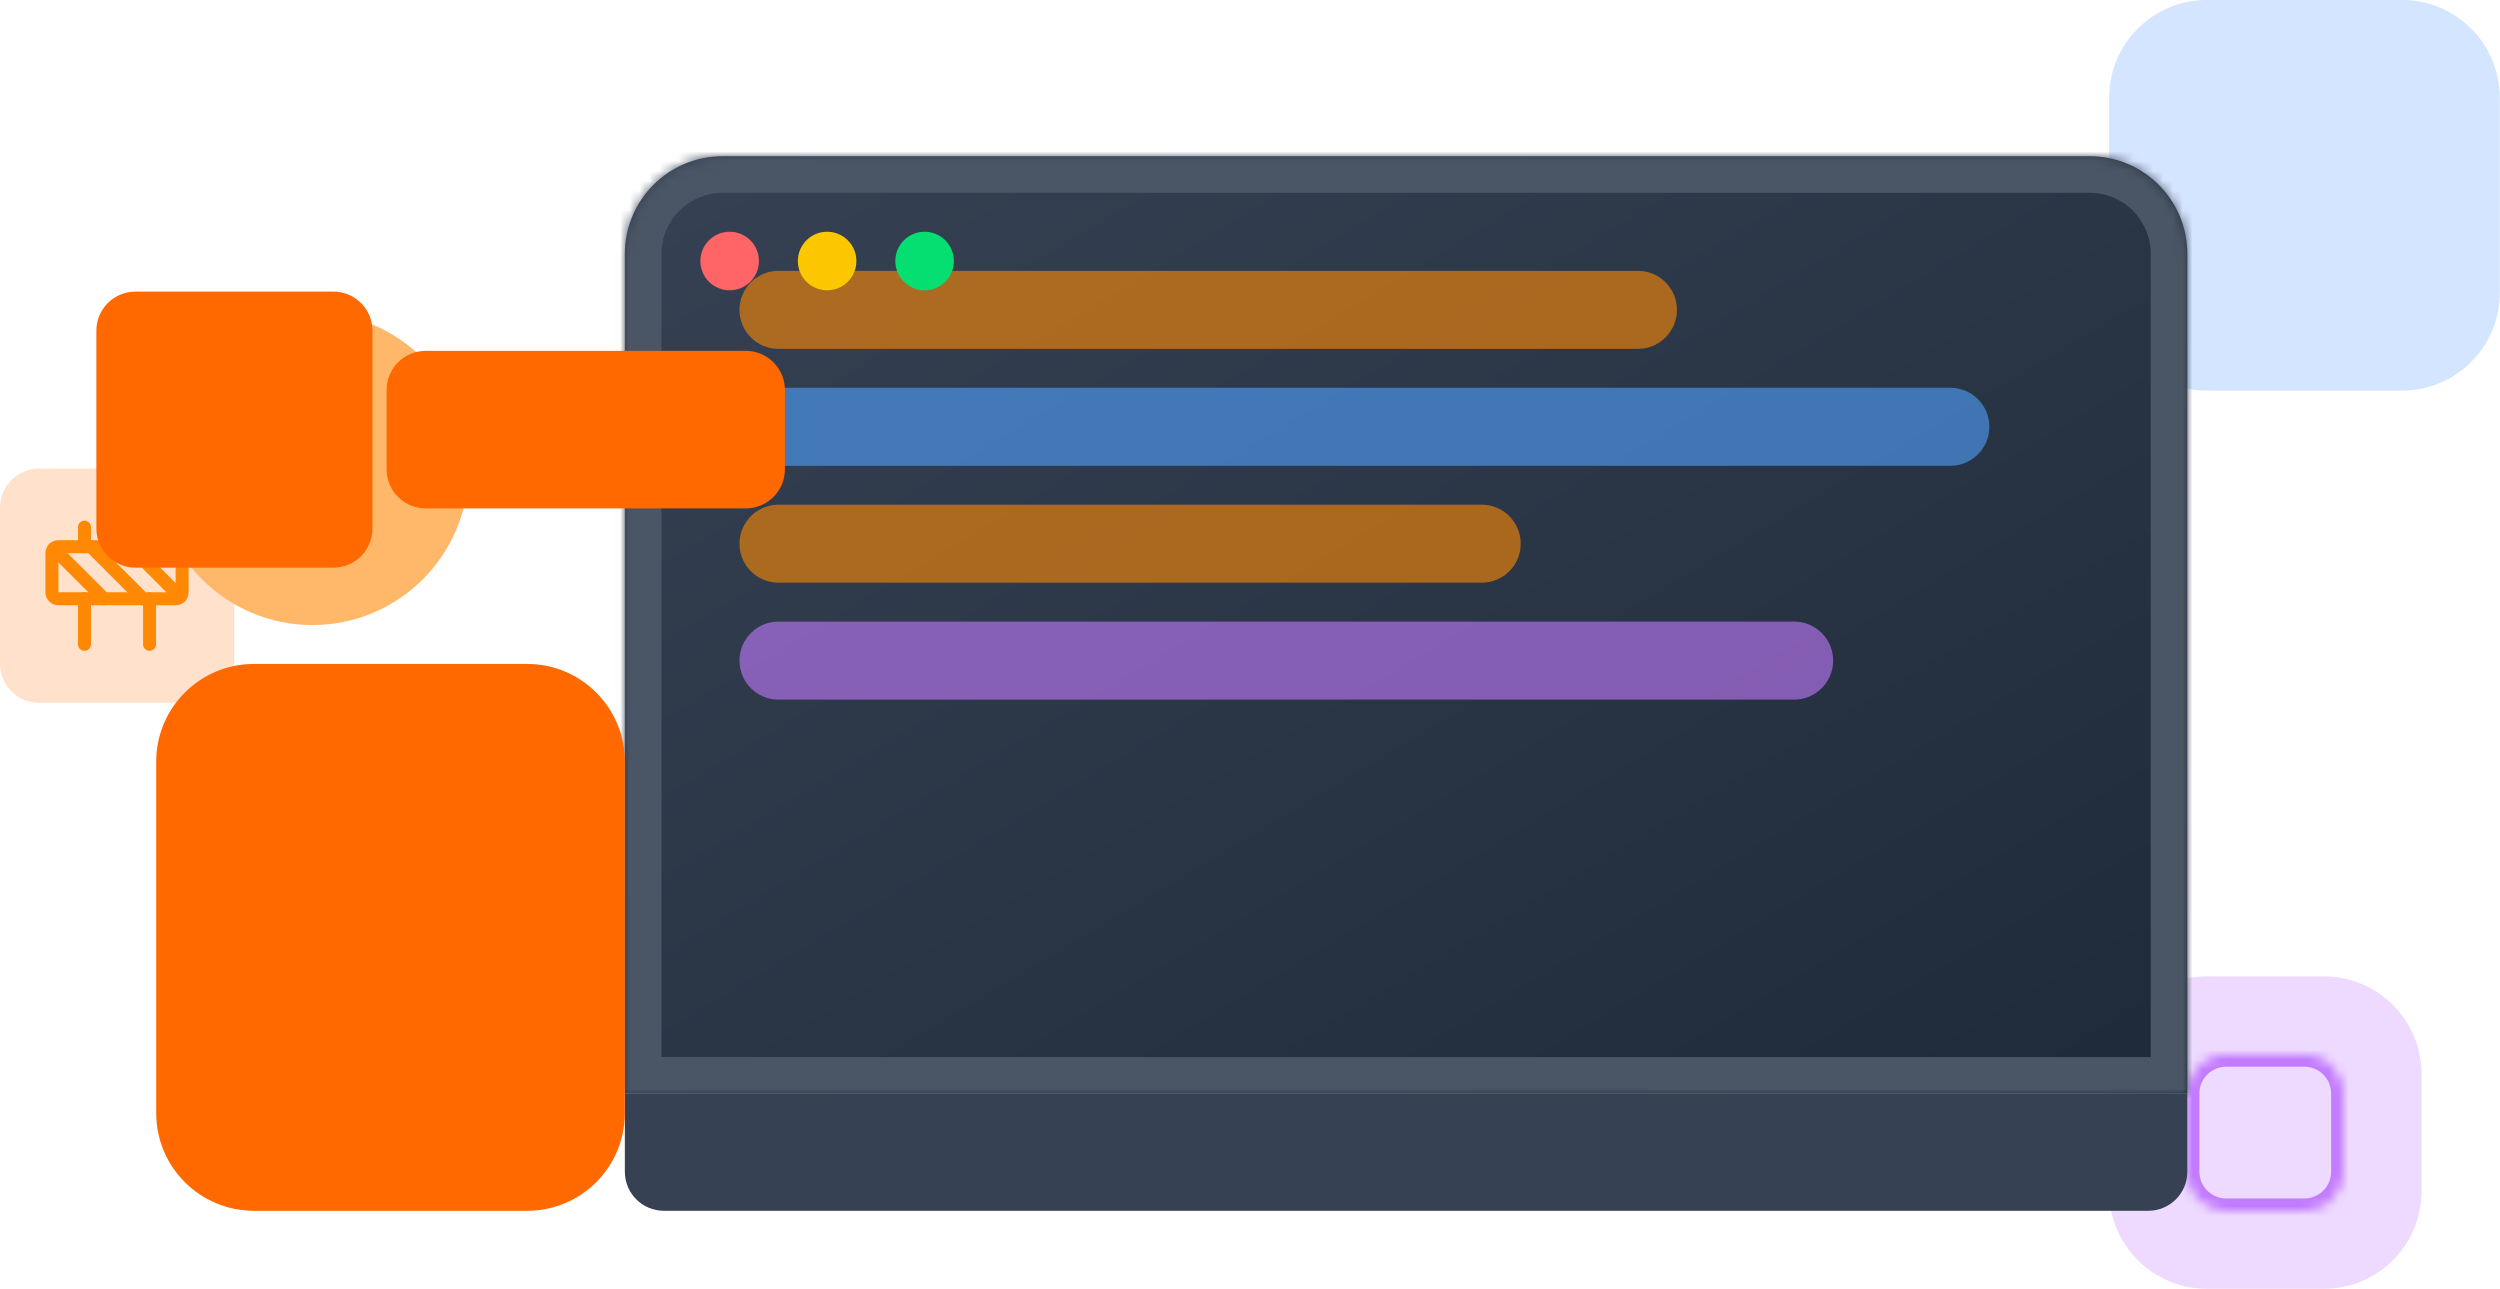 <svg width="256" height="132" viewBox="0 0 256 132" fill="none" xmlns="http://www.w3.org/2000/svg">
<path d="M215.977 10C215.977 4.477 220.454 0 225.977 0H245.977C251.499 0 255.977 4.477 255.977 10V30C255.977 35.523 251.499 40 245.977 40H225.977C220.454 40 215.977 35.523 215.977 30V10Z" fill="#2B7FFF" fill-opacity="0.2"/>
<path d="M215.977 109.98C215.977 104.458 220.454 99.981 225.977 99.981H237.969C243.492 99.981 247.969 104.458 247.969 109.98V121.973C247.969 127.496 243.492 131.973 237.969 131.973H225.977C220.454 131.973 215.977 127.496 215.977 121.973V109.98Z" fill="#AD46FF" fill-opacity="0.2"/>
<mask id="path-3-inside-1_2014_6270" fill="white">
<path d="M223.965 111.979C223.965 109.769 225.756 107.979 227.965 107.979H235.961C238.17 107.979 239.961 109.769 239.961 111.979V119.975C239.961 122.184 238.17 123.975 235.961 123.975H227.965C225.756 123.975 223.965 122.184 223.965 119.975V111.979Z"/>
</mask>
<path d="M227.965 107.979V109.229H235.961V107.979V106.729H227.965V107.979ZM239.961 111.979H238.711V119.975H239.961H241.211V111.979H239.961ZM235.961 123.975V122.725H227.965V123.975V125.225H235.961V123.975ZM223.965 119.975H225.215V111.979H223.965H222.715V119.975H223.965ZM227.965 123.975V122.725C226.446 122.725 225.215 121.493 225.215 119.975H223.965H222.715C222.715 122.874 225.065 125.225 227.965 125.225V123.975ZM239.961 119.975H238.711C238.711 121.493 237.48 122.725 235.961 122.725V123.975V125.225C238.86 125.225 241.211 122.874 241.211 119.975H239.961ZM235.961 107.979V109.229C237.48 109.229 238.711 110.46 238.711 111.979H239.961H241.211C241.211 109.079 238.86 106.729 235.961 106.729V107.979ZM227.965 107.979V106.729C225.065 106.729 222.715 109.079 222.715 111.979H223.965H225.215C225.215 110.46 226.446 109.229 227.965 109.229V107.979Z" fill="#C27AFF" mask="url(#path-3-inside-1_2014_6270)"/>
<path d="M0 51.988C0 49.779 1.791 47.988 4 47.988H19.984C22.194 47.988 23.984 49.779 23.984 51.988V67.973C23.984 70.182 22.194 71.973 19.984 71.973H4C1.791 71.973 0 70.182 0 67.973V51.988Z" fill="#FF6900" fill-opacity="0.2"/>
<g clip-path="url(#clip0_2014_6270)">
<path d="M17.981 55.981H5.984C5.616 55.981 5.317 56.28 5.317 56.648V60.647C5.317 61.015 5.616 61.313 5.984 61.313H17.981C18.349 61.313 18.648 61.015 18.648 60.647V56.648C18.648 56.28 18.349 55.981 17.981 55.981Z" stroke="#FF8904" stroke-width="1.333" stroke-linecap="round" stroke-linejoin="round"/>
<path d="M15.315 61.313V65.979" stroke="#FF8904" stroke-width="1.333" stroke-linecap="round" stroke-linejoin="round"/>
<path d="M8.65 61.313V65.979" stroke="#FF8904" stroke-width="1.333" stroke-linecap="round" stroke-linejoin="round"/>
<path d="M15.315 53.982V55.981" stroke="#FF8904" stroke-width="1.333" stroke-linecap="round" stroke-linejoin="round"/>
<path d="M8.65 53.982V55.981" stroke="#FF8904" stroke-width="1.333" stroke-linecap="round" stroke-linejoin="round"/>
<path d="M10.649 61.313L5.517 56.181" stroke="#FF8904" stroke-width="1.333" stroke-linecap="round" stroke-linejoin="round"/>
<path d="M13.315 55.981L18.448 61.114" stroke="#FF8904" stroke-width="1.333" stroke-linecap="round" stroke-linejoin="round"/>
<path d="M9.316 55.981L14.648 61.313" stroke="#FF8904" stroke-width="1.333" stroke-linecap="round" stroke-linejoin="round"/>
</g>
<mask id="path-14-inside-2_2014_6270" fill="white">
<path d="M63.984 25.996C63.984 20.473 68.462 15.996 73.984 15.996H213.984C219.507 15.996 223.984 20.473 223.984 25.996V111.992H63.984V25.996Z"/>
</mask>
<path d="M63.984 25.996C63.984 20.473 68.462 15.996 73.984 15.996H213.984C219.507 15.996 223.984 20.473 223.984 25.996V111.992H63.984V25.996Z" fill="url(#paint0_linear_2014_6270)"/>
<path d="M223.984 111.992V115.742H227.734V111.992H223.984ZM63.984 111.992H60.234V115.742H63.984V111.992ZM73.984 15.996V19.746H213.984V15.996V12.246H73.984V15.996ZM223.984 25.996H220.234V111.992H223.984H227.734V25.996H223.984ZM223.984 111.992V108.242H63.984V111.992V115.742H223.984V111.992ZM63.984 111.992H67.734V25.996H63.984H60.234V111.992H63.984ZM213.984 15.996V19.746C217.436 19.746 220.234 22.544 220.234 25.996H223.984H227.734C227.734 18.402 221.578 12.246 213.984 12.246V15.996ZM73.984 15.996V12.246C66.391 12.246 60.234 18.402 60.234 25.996H63.984H67.734C67.734 22.544 70.533 19.746 73.984 19.746V15.996Z" fill="#4A5565" mask="url(#path-14-inside-2_2014_6270)"/>
<path d="M75.723 31.729C75.723 29.523 77.511 27.734 79.717 27.734H167.725C169.931 27.734 171.719 29.523 171.719 31.729C171.719 33.934 169.931 35.723 167.725 35.723H79.717C77.511 35.723 75.723 33.934 75.723 31.729Z" fill="#FF8904" fill-opacity="0.6"/>
<path d="M75.723 43.701C75.723 41.495 77.511 39.707 79.717 39.707H199.717C201.923 39.707 203.711 41.495 203.711 43.701C203.711 45.907 201.923 47.695 199.717 47.695H79.717C77.511 47.695 75.723 45.907 75.723 43.701Z" fill="#51A2FF" fill-opacity="0.6"/>
<path d="M75.723 55.674C75.723 53.468 77.511 51.68 79.717 51.68H151.729C153.934 51.68 155.723 53.468 155.723 55.674C155.723 57.88 153.934 59.668 151.729 59.668H79.717C77.511 59.668 75.723 57.88 75.723 55.674Z" fill="#FF8904" fill-opacity="0.6"/>
<path d="M75.723 67.647C75.723 65.441 77.511 63.652 79.717 63.652H183.721C185.927 63.652 187.715 65.441 187.715 67.647C187.715 69.852 185.927 71.641 183.721 71.641H79.717C77.511 71.641 75.723 69.852 75.723 67.647Z" fill="#C27AFF" fill-opacity="0.6"/>
<path d="M71.719 26.729C71.719 25.073 73.061 23.73 74.717 23.73C76.373 23.73 77.715 25.073 77.715 26.729C77.715 28.384 76.373 29.727 74.717 29.727C73.061 29.727 71.719 28.384 71.719 26.729Z" fill="#FF6467"/>
<path d="M81.699 26.729C81.699 25.073 83.041 23.73 84.697 23.73C86.353 23.73 87.695 25.073 87.695 26.729C87.695 28.384 86.353 29.727 84.697 29.727C83.041 29.727 81.699 28.384 81.699 26.729Z" fill="#FDC700"/>
<path d="M91.68 26.729C91.68 25.073 93.022 23.73 94.678 23.73C96.334 23.73 97.676 25.073 97.676 26.729C97.676 28.384 96.334 29.727 94.678 29.727C93.022 29.727 91.68 28.384 91.68 26.729Z" fill="#05DF72"/>
<path d="M63.984 111.992H223.984V119.984C223.984 122.194 222.194 123.984 219.984 123.984H67.984C65.775 123.984 63.984 122.194 63.984 119.984V111.992Z" fill="#364153"/>
<path d="M15.996 48.008C15.996 39.173 23.158 32.012 31.992 32.012C40.827 32.012 47.988 39.173 47.988 48.008C47.988 56.842 40.827 64.004 31.992 64.004C23.158 64.004 15.996 56.842 15.996 48.008Z" fill="#FFB86A"/>
<path d="M15.996 77.988C15.996 72.465 20.473 67.988 25.996 67.988H53.984C59.507 67.988 63.984 72.465 63.984 77.988V113.984C63.984 119.507 59.507 123.984 53.984 123.984H25.996C20.473 123.984 15.996 119.507 15.996 113.984V77.988Z" fill="#FF6900"/>
<path d="M9.869 33.859C9.869 31.65 11.659 29.859 13.869 29.859H34.139C36.348 29.859 38.139 31.65 38.139 33.859V54.129C38.139 56.339 36.348 58.129 34.139 58.129H13.869C11.659 58.129 9.869 56.339 9.869 54.129V33.859Z" fill="#FF6900"/>
<path d="M39.587 39.929C39.587 37.72 41.378 35.929 43.587 35.929H76.374C78.583 35.929 80.374 37.72 80.374 39.929V48.059C80.374 50.269 78.583 52.059 76.374 52.059H43.587C41.378 52.059 39.587 50.269 39.587 48.059V39.929Z" fill="#FF6900"/>
<defs>
<linearGradient id="paint0_linear_2014_6270" x1="63.984" y1="15.996" x2="148.685" y2="157.17" gradientUnits="userSpaceOnUse">
<stop stop-color="#364153"/>
<stop offset="1" stop-color="#1E2939"/>
</linearGradient>
<clipPath id="clip0_2014_6270">
<rect width="15.996" height="15.996" fill="white" transform="translate(3.984 51.982)"/>
</clipPath>
</defs>
</svg>
